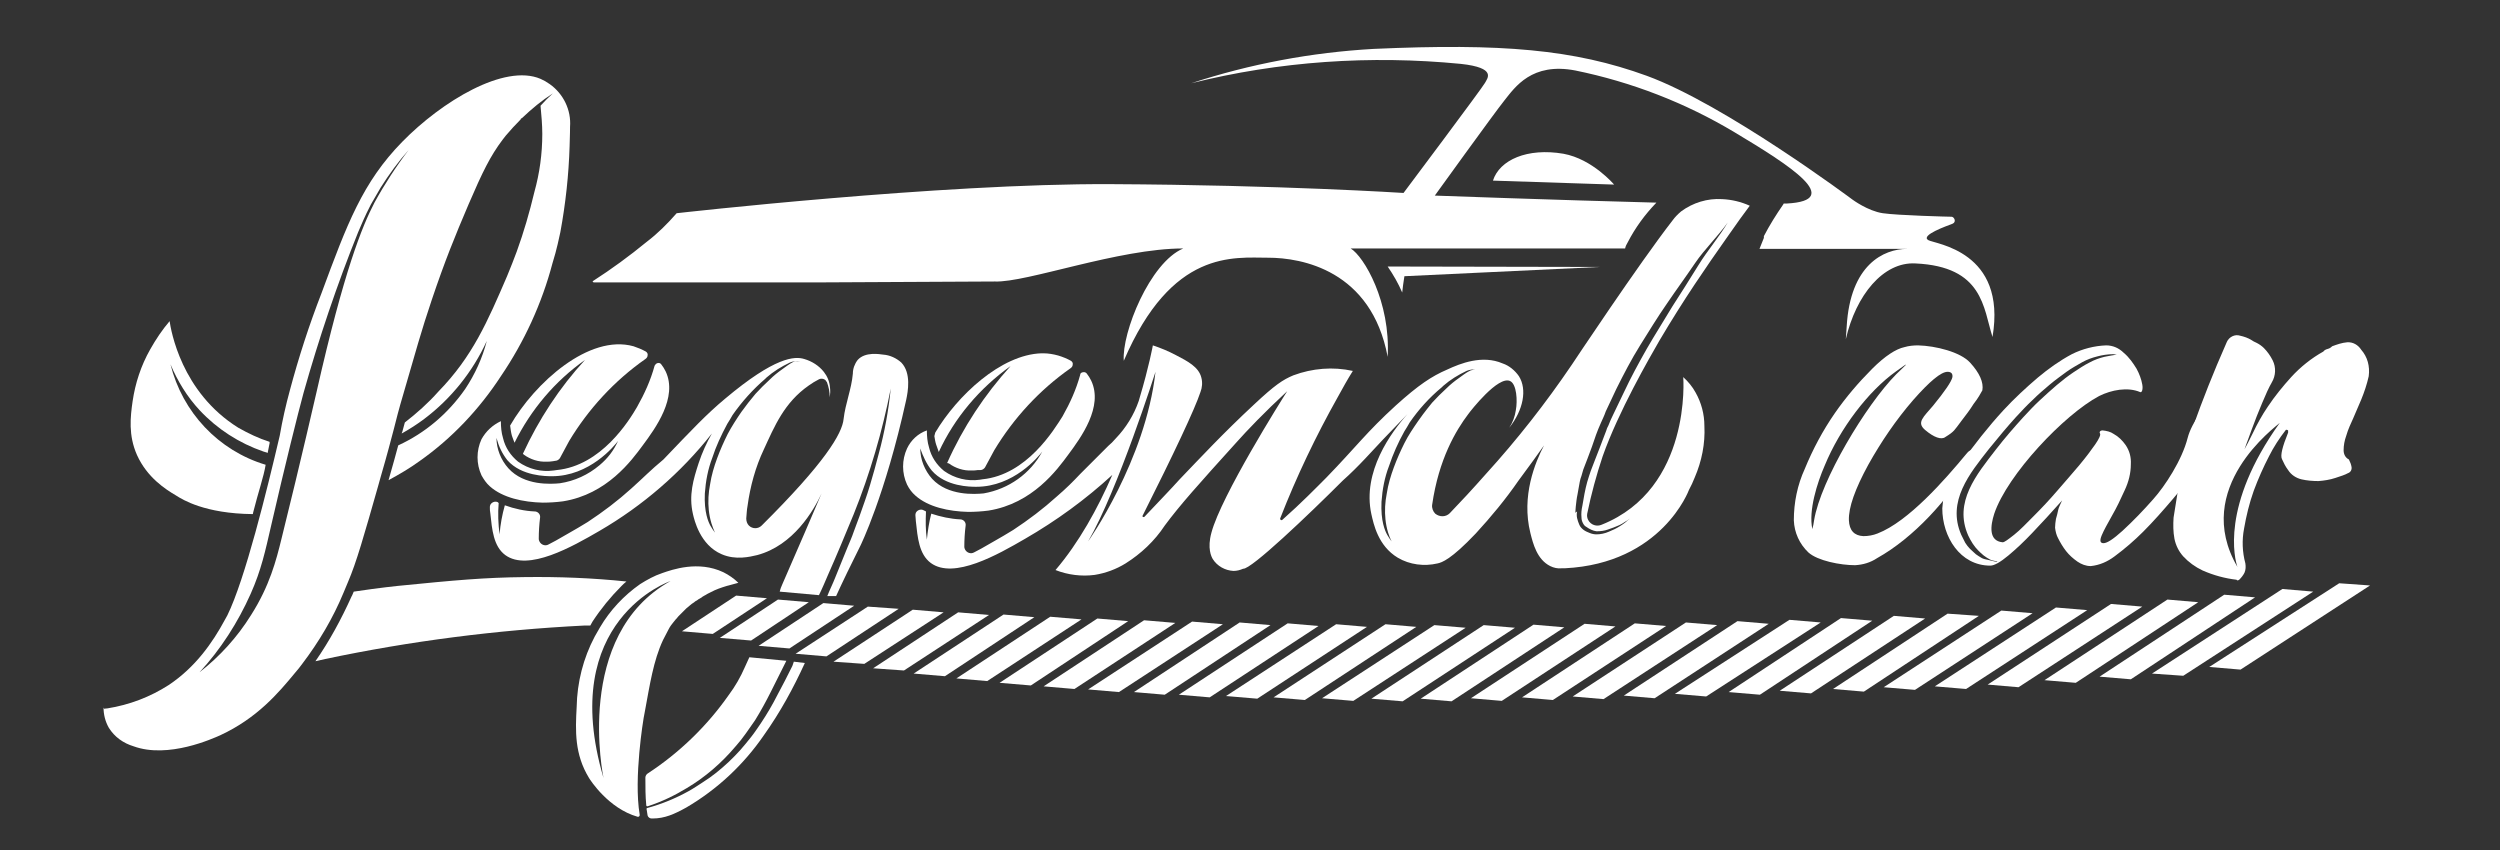 <?xml version="1.0" encoding="UTF-8"?> <!-- Generator: Adobe Illustrator 24.3.0, SVG Export Plug-In . SVG Version: 6.00 Build 0) --> <svg xmlns="http://www.w3.org/2000/svg" xmlns:xlink="http://www.w3.org/1999/xlink" x="0px" y="0px" viewBox="0 0 567.5 193" style="enable-background:new 0 0 567.5 193;" xml:space="preserve"><rect x="0" y="0" width="567.5" height="193" fill="#333333" stroke="none"/> <style type="text/css"> .st0{fill:#FFFFFF;} </style> <g id="Слой_2"> </g> <g id="Слой_1"> <path class="st0" d="M450,88.6c0.3-1.8-0.6-3.9-2.8-6.3s-7.8-3.8-11.8-3.9c-1,0-2.1,0.1-3.1,0.4c-1.9,0.4-4.4,2-7.3,4.9 c-3.1,3.1-6,6.5-8.5,10.1c-2.7,3.9-5,8.2-6.8,12.6c-1.7,3.7-2.5,7.7-2.5,11.7c0.1,2.8,1.3,5.4,3.3,7.3c2.1,1.9,7.3,2.9,10.6,2.9 c1.8-0.1,3.5-0.6,5-1.6c8.4-4.7,16.1-13.3,21.1-21.6c0.2-0.4,0.5-0.8,0.7-1.2c0.4-0.4,0.5-1.7-0.4-1.7c-0.4,0-0.7,0.3-1.2,0.9 c-4.8,5.8-13.1,15.3-20.1,18c-1,0.4-2.1,0.6-3.2,0.6c-2.1-0.1-3.2-1.3-3.3-3.6c-0.1-2.9,1.4-7.1,4.4-12.6 c2.9-5.2,6.3-10.2,10.2-14.7c3.7-4.2,6.3-6.4,7.8-6.4c0.8,0,1.2,0.4,1.1,1.2c-0.2,1-1.7,3.2-4.4,6.5c-2.2,2.6-3.8,3.8-1.8,5.5 s3.7,2.3,4.6,1.6c2.1-1.3,2-1.5,3.6-3.6c1-1.3,2-2.6,2.8-3.9C449.1,90.3,449.6,89.3,450,88.6L450,88.6z M430.4,85 c-6.8,6.9-17.1,24-18.6,33.1c-0.1,0.7-0.2,1.3-0.4,2c-0.9-4.2,1.1-10.5,2.8-14.4c3.5-8.5,9.9-16.9,16.2-21.4 C434.5,81.3,432.1,83.3,430.4,85L430.4,85z"></path> <path class="st0" d="M441.1,113.4c-0.1-1.6,0.5-3.2,1.5-4.4c0.2-0.3,0.3-0.6,0.5-0.9c0.6-0.9,1.3-1.9,2-2.9c3-4.2,6.2-8.3,9.7-12.1 c2.4-2.6,5.1-5.1,7.8-7.4c2.4-2,4.9-3.8,7.7-5.3c2.4-1.2,5.1-1.9,7.8-2l0,0c1.5,0,2.9,0.6,4,1.7c1.2,1,2.1,2.3,2.9,3.6 c0.6,1.1,1.1,2.4,1.3,3.6c0.2,1.1-0.1,1.9-0.5,1.7c-2.8-1.2-6.5-0.5-9.3,0.9c-7.9,4.2-20.8,17.8-23.8,26.7 c-0.9,2.8-1.3,6.2,1.9,6.5c0.4,0,1.2-0.6,2.6-1.7s2.8-2.6,4.5-4.3s3.5-3.6,5.3-5.7s3.5-4,5-5.8s2.7-3.4,3.6-4.7s1.3-2.2,1.1-2.5 s0-0.7,0.6-0.7c0.9,0.1,1.8,0.3,2.5,0.8c1.1,0.6,2,1.5,2.7,2.5c0.9,1.3,1.3,2.8,1.2,4.4c0,2-0.5,4-1.4,5.9c-0.9,2-1.8,3.9-2.9,5.8 c-1,1.8-1.8,3.2-2.3,4.4c-0.5,1.2-0.4,1.8,0.4,1.8s2.2-0.9,4.3-2.8c2.5-2.3,4.8-4.7,7-7.2c2.6-2.9,6.5-8.8,7.8-13.9 c0.9-3.5,4.2-7.7,6.1-10.4l0.4,9l-2.9,6.6l-0.7,0.9c-1.9,2.4-3.9,5-6.2,7.7s-4.5,5.2-6.8,7.5c-2,2-4.2,3.9-6.5,5.6 c-1.6,1.2-3.4,2-5.4,2.2c-1.1,0-2.1-0.4-3-1c-1-0.7-1.9-1.5-2.6-2.4c-0.7-0.9-1.3-1.9-1.8-2.9c-0.4-0.7-0.6-1.6-0.7-2.4 c0-0.7,0.1-1.3,0.2-2c0.2-0.7,0.4-1.4,0.5-2s0.6-1.5,0.9-2.2c-2.4,2.7-4.7,5.2-6.8,7.4c-1.8,1.9-3.6,3.6-5.4,5.1s-3.2,2.3-4.1,2.3 c-6.9,0-10.9-6.6-10.9-13 M480.5,80.5c-0.3,0-0.5-0.1-0.8-0.1c-1.2,0-2.5,0.2-3.6,0.5c-1.2,0.3-2.3,0.7-3.4,1.3 c-1.2,0.7-2.5,1.4-3.6,2.2c-1.2,0.9-2.5,1.8-3.8,2.9c-1.3,1.1-2.6,2.2-3.9,3.5c-1.3,1.2-2.5,2.5-3.8,3.9c-1.9,2.1-4,4.6-6.1,7.2 c-4.4,5.6-9.6,11.9-6.3,19.5c0.3,0.6,0.6,1.2,0.9,1.8c0.3,0.5,0.7,1,1.1,1.4c0.4,0.4,0.9,0.8,1.3,1.2c0.4,0.3,0.9,0.6,1.4,0.9l0,0 c0.4,0.2,0.9,0.3,1.4,0.4c1.4,0.3,2.6,0.7,1.9,0.3h-0.1c-0.5-0.1-1-0.2-1.4-0.4l0,0c-0.5-0.3-0.9-0.5-1.4-0.9 c-0.5-0.4-0.9-0.8-1.3-1.2c-0.4-0.4-0.8-0.9-1.2-1.5c-0.4-0.6-0.7-1.2-1-1.8c-3.4-7.6,1.9-13.9,6.3-19.6c2-2.6,4.2-5.1,6.1-7.2 c1.3-1.4,2.5-2.7,3.8-3.9c1.3-1.2,2.6-2.4,3.9-3.5s2.6-2.1,3.8-2.9c1.2-0.8,2.4-1.6,3.6-2.2c1.1-0.6,2.2-1,3.4-1.3 C478.8,80.8,479.7,80.6,480.5,80.5L480.5,80.5z"></path> <path class="st0" d="M23.4,160.9L23.4,160.9l1-0.1c5-0.8,9.7-2.6,13.9-5.3c6-4,9.9-9.5,12.8-14.9l0.5-0.9c4-8.1,9-28.4,11.9-40.8 c0.6-3.5,1.4-7,2.3-10.3l0,0c2-7.5,4.4-14.9,7.2-22.1c5.8-15.7,9.3-25.1,18.3-34.3s23.2-17.8,31.4-14.3c0.7,0.3,1.4,0.7,2.1,1.2 c3.1,2.2,4.9,5.9,4.6,9.7l0,0c0,0.1,0,1.8-0.1,4.4c-0.2,6.5-0.9,13-2.1,19.5l0,0c-0.2,0.9-0.4,1.8-0.6,2.7 c-0.3,1.3-0.7,2.8-1.2,4.4c-2.4,9.1-6.4,17.8-11.7,25.6c-4.9,7.5-11.1,14.1-18.5,19.3c-2.2,1.6-4.6,3-7,4.3l0,0 c1-3.6,1.7-5.9,2.2-7.9c6.1-2.8,11.3-7.2,15.2-12.8c2.2-3.3,3.9-7,4.9-10.9c-3.2,7-8.1,13.1-14.2,17.7c-1.6,1.2-3.3,2.3-5.1,3.3 c0-0.1,0-0.2,0.1-0.3l0.6-2.2c2.7-2.1,5.3-4.4,7.6-7c7.8-8,11.2-16,15.6-26.2c0.8-2,1.6-3.9,2.2-5.6c1.6-4.4,2.9-8.9,4-13.5 c1.2-4.3,1.8-8.7,1.8-13.2c0-2.1-0.2-4.2-0.4-6.4c0.9-1,1.8-1.9,2.8-2.8c-2.5,1.6-4.8,3.5-7,5.6l-0.2,0.1l-0.1,0.1v0.1 c-1.2,1.2-2.3,2.4-3.4,3.7l-0.7,0.9l0,0l0,0c-2.8,3.7-4.6,7.4-7.7,14.6c-3.2,7.5-5.4,12.9-8.4,21.8c-2.3,6.8-3.7,11.9-6.4,21.2 c-1.1,3.7-1.7,6.1-2.2,8.1c-0.8,3-1.4,5.4-3,10.9c-0.2,0.6-0.3,1.2-0.5,1.8c-3.3,11.6-5,17.6-6.9,22c-0.3,0.8-0.7,1.6-1,2.4 c-2.4,5.8-5.6,11.2-9.4,16.2c-0.5,0.7-1,1.3-1.6,2c-3.8,4.6-8.6,10.3-17,14.2c-1.6,0.7-11.8,5.4-19.7,2.5c-2.3-0.7-4.3-2.1-5.6-4.2 c-0.8-1.4-1.2-3-1.2-4.6L23.4,160.9z M63.9,122.3c4.5-18.1,7.8-32.7,8-33.5C78.1,61.4,82.2,51.4,85,46c2.3-4.2,4.9-8.2,7.8-12 c-2.4,2.7-4.5,5.6-6.4,8.6c-1,1.7-1.8,3.1-2.2,3.8c-1.4,2.7-2.3,4.9-2.9,6.3c-4.8,11.9-8.9,24.1-12.4,36.5 c-1.3,4.8-4.2,16.4-7.3,29.9c-1.4,6.1-2.3,10.3-4.7,15.7c-2.9,6.5-6.8,12.6-11.6,17.8c4.6-3.6,8.6-8,11.7-13 C61.2,133,62.7,127.2,63.9,122.3z"></path> <path class="st0" d="M40,112.5c1.4,0.9,6.5,4.1,17.4,4.2c0-0.2,0.1-0.4,0.1-0.5c1.1-4.4,2.4-8.1,2.8-10.7 c-10.7-3.2-18.9-11.9-21.6-22.8c1.6,3.8,3.8,7.4,6.6,10.4c4,4.3,9,7.5,14.5,9.4c0.3,0.1,0.7,0.2,1,0.3v-0.2l0.4-2 c0-0.1,0-0.2,0-0.3c-2.5-0.8-4.8-1.9-7.1-3.2C41.1,89,38.8,74.9,38.5,72.9c-1.7,2-3.1,4.1-4.4,6.4c-2.1,3.7-3.4,7.7-4,11.8 c-0.5,3.5-1,7.7,1,12.2C33.4,108.4,37.6,111.1,40,112.5z"></path> <path class="st0" d="M142.2,132c-7.7-0.8-15.4-1.1-23.1-1c-9.2,0.1-15.7,0.7-28.8,2c0,0-4,0.4-10,1.3c-0.2,0.4-0.3,0.8-0.5,1.1 c-2.3,5.1-5,10.1-8.2,14.7l2.2-0.5c19.4-4.1,39-6.6,58.8-7.6l1.4,0c0.2-0.3,0.3-0.6,0.5-0.9c1.9-2.9,4.1-5.6,6.6-8.1 C141.4,132.7,141.8,132.3,142.2,132z"></path> <path class="st0" d="M115.8,96.6L115.8,96.6c0.1,0.8,0.2,1.6,0.4,2.3c0.2,0.6,0.4,1.1,0.6,1.6c3.7-7.5,9.2-14,16-18.8 c-5.8,6.3-10.5,13.5-14.1,21.3l0.2,0.2c1.5,1.1,3.4,1.7,5.2,1.6c0.4,0,0.9,0,1.4-0.1l0.6-0.1l0,0c0.4,0,0.8-0.3,1-0.6l2.1-3.9 c4.4-7.3,10.3-13.7,17.3-18.6c0.3-0.2,0.5-0.5,0.5-0.8c0.1-0.4-0.1-0.7-0.4-0.9c-0.9-0.5-1.9-0.9-2.8-1.2 C133.7,75.8,121.4,86.9,115.8,96.6z"></path> <path class="st0" d="M136.1,105.6c-2.6,2.2-5.7,3.6-9,4.1c-2,0.2-8.1,0.6-11.7-3.4c-1.7-1.9-2.7-4.4-2.7-6.9 c0.5,1.9,1.3,3.6,2.5,5.1c3.2,3.6,8.8,3.6,10.1,3.6c8.5,0,14.1-6.8,15-8C139.3,102.3,137.9,104.1,136.1,105.6L136.1,105.6z M126.4,106.7l-0.7,0.1c-2.8,0.4-5.7-0.3-8.1-2c-1.7-1.4-2.9-3.2-3.4-5.3c-0.4-1.3-0.5-2.6-0.5-3.9c-1.9,0.9-3.4,2.3-4.4,4.1 c-1.2,2.6-1.2,5.6,0,8.2c0.5,0.9,1.1,1.8,1.9,2.5c2.9,2.6,7.6,3.6,12,3.7c1.5,0,3.1-0.1,4.6-0.3c10-1.6,15.6-9.3,18.1-12.7 c2.9-3.9,8-10.9,5.2-16.8c-0.3-0.6-0.6-1.1-1-1.6c-0.3-0.4-0.8-0.4-1.2-0.1c-0.1,0.1-0.2,0.3-0.3,0.4l0,0c-0.9,3.3-2.3,6.4-4,9.4 C142.8,95.5,136.5,105.7,126.4,106.7z"></path> <path class="st0" d="M165.1,96.2c0.4-0.6,0.8-1.3,1.2-2c2.1-3,4.6-5.8,7.4-8.2l0.3-0.3c1.6-1.4,3.4-2.5,5.3-3.4 c0.7-0.3,1.5-0.4,2.3-0.3c0.3,0.1,0.6,0.2,0.8,0.3c-0.2-0.1-0.5-0.2-0.7-0.3c-0.2,0-0.4,0-0.6,0c-0.2,0-0.3,0-0.5,0 c-0.2,0-0.4,0.1-0.6,0.2c-0.4,0.2-0.9,0.5-1.3,0.8l-1.1,0.8c-1,0.7-2,1.5-2.9,2.4c-1.1,1-2.2,2.1-3.2,3.2c-1.1,1.3-2.2,2.7-3.2,4.1 c-1.1,1.6-2.2,3.3-3.1,5c-0.9,1.8-1.7,3.6-2.4,5.5c-0.7,1.9-1.3,3.9-1.6,5.9c-0.4,2-0.5,4-0.3,5.9c0.1,1,0.3,2,0.6,3 c0.2,0.7,0.5,1.4,0.8,2.1c-0.4-0.5-0.7-1-1-1.5c-0.5-0.9-1.5-3.1-1.3-7.4c0.2-2.8,0.7-5.5,1.7-8.1 C162.5,101.4,163.7,98.8,165.1,96.2L165.1,96.2z M143.3,110.9c-3.1,2.8-6.4,5.3-9.9,7.6c-2.9,1.8-5.7,3.3-7.2,4.2l-1.7,0.9 c-0.7,0.4-1.6,0.1-2-0.6c-0.1-0.2-0.2-0.4-0.2-0.7l0,0c0-1.6,0.1-3.2,0.3-4.8c0.1-0.7-0.4-1.3-1.1-1.4c0,0-0.1,0-0.1,0 c-2.3-0.1-4.6-0.6-6.8-1.4c-0.6,2.1-1,4.3-1.2,6.6c-0.3-2.4-0.4-4.8-0.2-7.1L113,114c-0.6-0.3-1.4,0-1.7,0.6 c-0.1,0.2-0.1,0.4-0.1,0.6c0,0.4,0,0.8,0.1,1.3c0.4,3.7,0.7,7.5,3.4,9.5c5.2,3.8,15.2-1.9,21.4-5.5c9.8-5.7,18.5-13.2,25.5-22.1 c-1.2,2.1-2.2,4.3-3,6.7c-1.2,3.7-2.3,7.3-1.3,11.6c0.3,1.3,1.6,7,6.5,9.1c3.2,1.4,6.4,0.6,8.1,0.2c8.2-2.2,12.8-10.1,14.6-14 l0.1-0.2l-0.1,0.2l0,0c-2,4.7-5.1,11.9-8.9,20.6c-0.2,0.4-0.5,1.2-0.6,1.7c3.1,0.3,5.7,0.5,8.9,0.8c0.7-1.4,1.5-3.3,2.1-4.7 c2-4.5,3.9-9.1,5.8-13.7c3.7-9.2,6.5-18.8,8.4-28.5c-0.5,5-1.4,9.9-2.7,14.7c-0.6,2.4-1.3,4.8-2,7.2s-1.6,4.8-2.4,7.1 c-0.4,1.2-0.9,2.3-1.3,3.5s-0.9,2.3-1.4,3.5c-0.9,2.3-1.9,4.6-2.8,6.9c-0.5,1.3-1.3,2.9-1.8,4.2c0.5,0,1,0,1.4,0h0.6 c1.4-3.1,3.5-7.4,5.5-11.4c0,0,5.6-11.3,10.4-33.1c0.4-1.9,1.2-6.1-1.1-8.5c-1.1-1-2.6-1.7-4.1-1.8c-0.8-0.1-4.1-0.7-5.8,1.2 c-0.7,0.9-1.1,2-1.1,3.1c-0.3,3.5-1.7,6.8-2.1,10.3c-0.3,3.3-4.3,10-18.6,24.2c-0.8,0.8-2.1,0.8-2.9,0c-0.4-0.4-0.6-1-0.6-1.6 c0.1-0.9,0.1-1.9,0.3-2.9c0.6-4.4,1.8-8.8,3.7-12.8c2.4-5.2,4.6-10.6,10.2-14.5c0.7-0.5,1.5-1,2.3-1.4c0.6-0.3,1.4-0.1,1.7,0.5 c0,0,0,0.1,0.1,0.1l0,0c0.4,1.1,0.7,2.3,0.6,3.5c0.2-0.8,0.2-1.5,0.1-2.3c-0.1-1.3-0.6-2.5-1.4-3.5c-1.1-1.4-2.7-2.4-4.4-2.9 c-2.2-0.7-6.7-0.5-18,9c-4.2,3.5-7.5,7-14,13.8C147.7,106.7,146.2,108.3,143.3,110.9L143.3,110.9z"></path> <path class="st0" d="M178.5,150l-3.5,7c-1.1,2.2-2.3,4.4-3.6,6.5c-0.7,1-1.4,2-2.1,3s-1.5,2-2.3,2.9c-3.2,3.8-6.9,7-11.1,9.5 c-2.8,1.7-5.7,3.1-8.8,4.1c-0.2,0.1-0.4,0-0.4-0.2c0,0,0,0,0,0c-0.2-2.1-0.2-4.2-0.2-6.3c0-0.3,0.2-0.7,0.5-0.9 c7.2-4.7,13.5-10.8,18.4-17.8c1.5-2,2.7-4.1,3.7-6.4l1-2.2L178.5,150z"></path> <path class="st0" d="M182.7,150.5c-1-0.1-1.8-0.2-2.5-0.3c-0.3,0.9-0.4,1.2-0.5,1.3c-1.1,2.2-2,4-3.2,6.2c-1.1,2.2-2.4,4.4-3.8,6.5 c-0.7,1-1.4,2.1-2.2,3.1s-1.6,2-2.4,2.9c-1.7,1.9-3.5,3.6-5.5,5.2c-1,0.8-2,1.5-3.1,2.2s-2.1,1.4-3.2,2c-2.9,1.6-6,2.9-9.3,3.8 c-0.2,0-0.3,0.2-0.2,0.4c0.1,0.4,0.1,0.9,0.2,1.3c0.1,0.4,0.5,0.7,0.9,0.7h0.2c2.8,0,5-1,7.7-2.5c7-4.1,13-9.7,17.6-16.4 C177.1,161.7,180.1,156.2,182.7,150.5z"></path> <path class="st0" d="M215.4,105.2c1.5,1.1,3.4,1.7,5.2,1.6c0.4,0,0.9,0,1.4-0.1l0.6,0l0,0c0.4,0,0.8-0.3,1-0.6l2.1-3.9 c4.4-7.3,10.3-13.7,17.3-18.6c0.3-0.2,0.5-0.5,0.5-0.8c0.1-0.4-0.1-0.7-0.4-0.9c-0.9-0.5-1.9-0.9-2.9-1.2c-1.1-0.3-2.2-0.5-3.4-0.5 h-0.4c-9.2,0.3-19.1,9.6-24.1,18c-0.1,0.3-0.1,0.5-0.2,0.8c0.1,0.6,0.2,1.3,0.4,1.9c0.2,0.6,0.4,1.1,0.6,1.7 c3.6-7.8,9.3-14.5,16.3-19.5c-5.9,6.5-10.8,13.9-14.4,22C215.4,105.2,215.4,105.2,215.4,105.2z"></path> <path class="st0" d="M211.5,106.8c3.2,3.7,8.8,3.7,10.1,3.7c8.5,0,14.1-6.8,15-8c-2.7,5-7.6,8.5-13.3,9.5c-2,0.2-8.1,0.6-11.7-3.3 c-1.7-1.9-2.7-4.4-2.7-6.9C209.5,103.5,210.3,105.3,211.5,106.8L211.5,106.8z M205.9,101.8c-1.2,2.6-1.2,5.6,0,8.2 c0.5,1,1.1,1.8,1.9,2.5c2.9,2.6,7.6,3.6,12,3.7c1.5,0,3.1-0.1,4.6-0.3c10-1.6,15.6-9.3,18.1-12.7c2.9-3.9,8-10.9,5.2-16.8 c-0.3-0.6-0.6-1.1-1-1.6c-0.3-0.4-0.8-0.4-1.2-0.2c-0.2,0.1-0.3,0.3-0.3,0.5l0,0c-0.9,3.3-2.3,6.4-4,9.4c-1.9,3-8.1,13.3-18.2,14.3 l-0.6,0.1c-2.8,0.4-5.7-0.3-8.1-2c-1.7-1.4-2.9-3.2-3.4-5.3c-0.4-1.3-0.5-2.6-0.5-3.9C208.4,98.4,206.8,99.9,205.9,101.8 L205.9,101.8z"></path> <path class="st0" d="M327.3,87.9c0.1-0.1,0.2-0.2,0.3-0.3c1.6-1.4,3.4-2.5,5.3-3.4c0.7-0.3,1.5-0.4,2.3-0.3 c0.3,0.1,0.5,0.2,0.8,0.3c-0.2-0.1-0.5-0.2-0.7-0.3c-0.2,0-0.4-0.1-0.6,0c-0.2,0-0.3,0-0.5,0.1c-0.2,0-0.4,0.1-0.6,0.2 c-0.4,0.2-0.9,0.5-1.3,0.8c-0.7,0.5-1.1,0.8-1.1,0.8c-1,0.7-2,1.5-2.9,2.4c-1.1,1-2.2,2.1-3.2,3.2c-0.3,0.4-1.6,1.9-3.2,4.2 c-1.1,1.6-2.2,3.2-3.1,5c-0.9,1.8-1.7,3.6-2.4,5.5c-0.7,1.9-1.3,3.9-1.6,5.9c-0.4,2-0.5,4-0.3,5.9c0.1,1,0.3,2,0.6,3 c0.2,0.7,0.5,1.4,0.8,2c-0.4-0.5-0.7-1-1-1.5c-0.5-0.9-1.5-3.1-1.3-7.5c0.2-2.8,0.7-5.5,1.7-8.1c0.9-2.7,2.1-5.4,3.5-7.9 c0.4-0.6,0.8-1.3,1.2-2C322,93,324.4,90.3,327.3,87.9L327.3,87.9z M357.6,116.4c0-0.5,0.1-1,0.1-1.4c0.1-0.9,0.2-1.9,0.4-2.8 s0.3-1.9,0.5-2.8c0.1-0.5,0.2-0.9,0.4-1.4c0.1-0.2,0.1-0.5,0.2-0.7l0.2-0.7l1-2.6c0.7-1.8,1.3-3.5,1.9-5.3l0.5-1.3 c0.1-0.2,0.2-0.5,0.3-0.7l0.3-0.7c0.4-0.9,0.8-1.7,1.1-2.6c0.8-1.7,1.6-3.4,2.4-5.1c1.7-3.4,3.4-6.7,5.4-9.9c1-1.6,2-3.2,3-4.8 s2-3.1,3.1-4.7c2.1-3.1,4.3-6.1,6.4-9.2s5.2-6.1,7.4-9.2c-1.9,3.2-4.7,6.5-6.6,9.6c-1,1.6-2,3.2-3,4.8c-1,1.6-2,3.1-3,4.7 c-1.9,3.2-3.9,6.3-5.8,9.6c-0.9,1.6-1.8,3.2-2.7,4.9s-1.7,3.3-2.5,5s-1.6,3.3-2.4,5c-0.4,0.8-0.8,1.7-1.1,2.5l-0.3,0.6l-0.2,0.6 l-0.5,1.3c-0.7,1.8-1.3,3.5-2,5.2l-1,2.6l-0.2,0.6l-0.2,0.6c-0.1,0.4-0.3,0.9-0.4,1.3c-0.5,1.8-0.8,3.6-1.1,5.4 c-0.2,0.9-0.3,1.8-0.2,2.7c0,0.4,0.1,0.8,0.3,1.2c0.2,0.4,0.4,0.7,0.8,0.9c0.7,0.5,1.5,0.9,2.3,1c0.9,0,1.8-0.1,2.6-0.4 c0.9-0.3,1.7-0.6,2.6-1c0.4-0.2,0.8-0.4,1.2-0.7c0.4-0.2,0.8-0.5,1.2-0.8c-1.4,1.3-3,2.3-4.8,3c-0.9,0.4-1.9,0.6-2.8,0.6 c-0.5,0-1-0.1-1.5-0.3c-0.5-0.2-1-0.4-1.4-0.7c-0.4-0.3-0.8-0.7-1-1.2c-0.2-0.5-0.4-1-0.5-1.5c-0.1-0.5-0.1-1,0-1.5L357.6,116.4z M247,122.9c6.8-11.7,15.3-38.5,15.3-38.5C260,104.6,247,122.9,247,122.9z M259.8,117.3c-0.1,0.1-0.3,0.1-0.4,0 c-0.1-0.1-0.1-0.2,0-0.3c7-13.9,11.9-24.3,13.1-28c0.4-1,0.5-2.2,0.2-3.3c-0.6-2.4-3.1-3.7-5.8-5.1c-1.7-0.9-3.4-1.6-5.2-2.2 c0,0-0.9,4.9-3,11.9c-0.1,0.2-0.1,0.5-0.2,0.7c-1.1,3.2-2.9,6.1-5.2,8.5c-0.6,0.7-1.2,1.3-1.7,1.7l0,0l-6.4,6.4l0,0 c-1.7,1.8-3.1,3.2-5.3,5.1c-3.1,2.8-6.4,5.3-9.9,7.6c-2.9,1.8-5.7,3.3-7.2,4.2l-1.7,0.9c-0.7,0.4-1.6,0.1-2-0.6 c-0.1-0.2-0.2-0.4-0.2-0.7l0,0c0-1.6,0.1-3.2,0.3-4.8c0.1-0.7-0.4-1.3-1.1-1.4c0,0-0.1,0-0.1,0c-2.2-0.1-4.5-0.6-6.6-1.3 c-0.5,1.9-0.8,3.9-1,5.9c-0.3-2.1-0.3-4.2-0.2-6.4l-0.6-0.3c-0.6-0.3-1.4,0-1.7,0.6c-0.1,0.2-0.1,0.4-0.1,0.6 c0,0.4,0.1,0.8,0.1,1.3c0.4,3.7,0.7,7.5,3.4,9.5c5.2,3.8,15.2-1.9,21.4-5.5c7.1-4.1,13.7-8.9,19.8-14.5 c-3.3,7.6-7.6,15.4-12.9,21.6c2.8,1.1,5.9,1.5,8.9,1.1c2.5-0.4,4.9-1.3,7-2.6c3.5-2.2,6.6-5.1,8.9-8.6c3.4-4.6,7.7-9.4,16.2-18.8 c2.5-2.8,6.4-6.9,11.6-11.7c-1.3,2-15,23.8-17.2,32.1c-1,3.6,0,5.5,0.3,6c1,1.6,2.8,2.6,4.7,2.7c0.8,0,1.5-0.2,2.2-0.5 c1.8,0.2,14.8-12.2,22.6-20c1.8-1.6,3.5-3.3,5.1-5c2.2-2.4,5.5-5.9,9.6-10.1c-3.7,4.1-10.3,13.1-8.2,22.7c0.5,2.2,1.5,7.2,6,9.9 c2.7,1.6,6,2,9,1.3c1-0.2,3.1-0.9,8.7-6.8c3.5-3.8,6.8-7.8,9.7-12c2.5-3.4,4.5-6.1,5.8-8c-2,3.8-5.2,11.5-3.1,19.9 c0.6,2.4,1.5,6,4.5,7.5c0.8,0.4,1.7,0.6,2.6,0.5l0,0h0.7c22.1-1.1,28.2-17.8,28.2-17.8l0,0c0.5-0.9,0.9-1.8,1.3-2.8 c1.6-3.7,2.4-7.7,2.2-11.7c0-2.7-0.7-5.3-2-7.6c-0.7-1.3-1.7-2.5-2.8-3.5c0,0,2,25.3-18.5,33.5c-1.1,0.5-2.5,0.1-3.1-1.1 c-0.2-0.4-0.3-0.9-0.2-1.4l0,0c0.9-4.4,2.1-8.8,3.5-13c3.6-10.2,10.6-22.3,12.9-26.3c5.5-9.3,10.6-16.7,15.4-23.5 c2.1-3,3.8-5.4,5.1-7.1c-2-0.9-4.1-1.4-6.3-1.5c-3.3-0.2-6.6,0.8-9.3,2.8c-0.7,0.6-1.4,1.3-1.9,2c-7.7,9.9-22.9,32.8-22.9,32.8 c-5.9,8.7-12.4,17-19.5,24.8c-3,3.4-5.7,6.3-8.2,8.9c-0.9,0.9-2.3,0.9-3.3,0.1c-0.5-0.5-0.8-1.3-0.7-2c1.5-10.4,5.4-16.9,8.2-20.6 c0.5-0.7,6.8-8.8,9.5-7.5c1.5,0.7,1.7,4.5,1.3,6.6c-0.2,1.4-0.7,2.8-1.5,4c3.2-4,4.1-8.7,2.2-11.7c-0.9-1.3-2.2-2.4-3.7-2.9 c-4.6-2-9.6,0-12.6,1.4c-3.5,1.5-6.5,3.5-11.6,8.1c-6.7,6.1-9.1,9.5-15.8,16.4c-2.3,2.3-5.6,5.7-10,9.6c-0.1,0.1-0.3,0.1-0.4,0 c-0.1-0.1-0.1-0.2-0.1-0.3c3.7-9.5,8.1-18.7,13.1-27.6c1.1-2,2.2-4,3.4-5.9c-4.5-1-9.2-0.6-13.5,1c-2.4,1-4.2,2.2-8.9,6.6 c-7.1,6.6-12.2,12.1-17,17.1C266,110.8,263.2,113.7,259.8,117.3z"></path> <path class="st0" d="M137,176.6c-10.6-35.9,15.2-44.7,15.2-44.7C130.1,144.2,137,176.6,137,176.6z M151.8,142.8 c0.3-0.6,0.7-1.1,1.1-1.6l0,0c0.2-0.2,0.3-0.4,0.5-0.6c0,0,0-0.1,0.1-0.1c0.2-0.2,0.3-0.4,0.5-0.6v0l0.5-0.5l0.1-0.1l0.5-0.5 c0,0,0.1-0.1,0.1-0.1l0.5-0.5l0.1-0.1l0.6-0.5l0,0l0.6-0.5l0.3-0.2l0.3-0.2c0.1-0.1,0.2-0.2,0.4-0.3l0.2-0.1 c0.1-0.1,0.3-0.2,0.4-0.3l0.2-0.1l0.5-0.3l0.1-0.1l0.5-0.3l0.2-0.1l0.5-0.3l0.2-0.1l0.6-0.3l0,0c1.1-0.6,2.3-1,3.6-1.4l0,0l0.4-0.1 l0,0c0.8-0.2,1.5-0.4,2.2-0.6c-1-1-2.2-1.8-3.4-2.4c-5.7-2.7-11.6-0.6-13.9,0.2c-1.8,0.6-3.4,1.5-5,2.5c-3.7,2.6-6.8,5.9-9.1,9.8 c-0.5,0.9-0.9,1.6-1.2,2.1c-2.6,4.9-4,10.4-4.1,16c-0.3,5.4-0.5,10.7,2.8,16.1c0.3,0.5,4.4,6.9,11,8.8c0.2,0.1,0.5-0.1,0.5-0.3 c0-0.1,0-0.1,0-0.2c-1.4-8.3,0.9-21.9,0.9-21.9c0.1-0.5,0.2-1.1,0.3-1.6c1.1-5.9,1.9-11.4,4.1-16.1L151.8,142.8z"></path> <path class="st0" d="M536,79.4c-0.7-1.1-1.9-1.8-3.2-1.7c-1.2,0.1-2.3,0.5-3.4,0.9c-0.3,0.3-0.6,0.5-1,0.6c-0.4,0.1-0.8,0.3-1,0.6 c-2.7,1.5-5.2,3.5-7.3,5.8c-1.9,2.1-3.7,4.3-5.3,6.7c-1.3,1.9-2.4,3.9-3.4,6c-0.9,1.8-1.5,3-1.9,3.7c0.3-0.8,0.5-1.5,0.8-2.2 s0.5-1.5,0.8-2.2c0.8-2.2,1.6-4.2,2.4-6.1s1.5-3.5,2.2-4.7c0.9-1.5,1-3.4,0.2-5c-0.5-1-1.2-2-2-2.8c-0.5-0.5-1.1-0.9-1.7-1.2 c-0.5-0.2-0.8-0.4-1.1-0.6c-0.8-0.5-1.7-0.8-2.6-1c-1.2-0.4-2.5,0.3-3,1.4c-1.6,3.6-3,7-4.2,10c-1.2,3.1-2.4,6.1-3.4,9.2 c-1.1,3.2-2,6.4-2.6,9.7c-0.7,3.4-1.3,7.1-1.9,11c-0.1,1.6-0.1,3.2,0.2,4.8c0.3,1.5,1,2.9,2,4c1.2,1.3,2.7,2.4,4.4,3.2 c2.5,1.1,5.1,1.8,7.7,2.1c0.1,0.2,0.3,0.2,0.6,0c0.5-0.5,0.9-1,1.2-1.6c0.3-0.7,0.3-1.4,0.2-2.1c-0.7-2.6-0.8-5.3-0.3-7.9 c0.5-2.9,1.2-5.8,2.2-8.6c1-2.7,2.2-5.4,3.5-7.9c1-2,2.3-4,3.7-5.8c0.1-0.2,0.3-0.2,0.6,0v0.5c-1.3,3.2-1.8,5.2-1.4,6 c0.4,0.9,0.8,1.7,1.4,2.5c0.7,1.1,1.8,1.8,3,2.1c1.3,0.3,2.6,0.4,3.9,0.4c1.3-0.1,2.6-0.3,3.8-0.7c1.2-0.4,2.2-0.7,2.9-1.1 c0.6-0.2,0.9-0.8,0.8-1.4c-0.1-0.6-0.3-1.1-0.6-1.7c-0.8-0.4-1.2-1.2-1.2-2.1c0-1.1,0.2-2.2,0.6-3.3c0.4-1.4,1-2.7,1.6-4 c0.6-1.4,1.2-2.8,1.8-4.2c0.7-1.7,1.3-3.5,1.7-5.3C538,83.1,537.4,81,536,79.4z M507.9,128.7c-10.5-18,8.8-31.9,9.6-32.7 C504,114.8,507.3,127,507.9,128.7z"></path> <polygon class="st0" points="161.8,143.9 154.8,143.3 167.1,135.2 174.1,135.8 "></polygon> <polygon class="st0" points="170.5,145.4 163.4,144.8 176.6,136.1 183.6,136.7 "></polygon> <polygon class="st0" points="179.2,147.2 172.2,146.6 186.9,136.9 193.9,137.5 "></polygon> <polygon class="st0" points="187.6,149 180.6,148.4 197,137.7 204,138.2 "></polygon> <polygon class="st0" points="196.2,150.7 189.2,150.2 207.2,138.4 214.2,139 "></polygon> <polygon class="st0" points="205.2,152.2 198.2,151.7 217.5,139 224.5,139.6 "></polygon> <polygon class="st0" points="214.5,153.5 207.4,152.9 227.8,139.5 234.8,140.1 "></polygon> <polygon class="st0" points="224.1,154.6 217.1,154 238.4,140 245.5,140.6 "></polygon> <polygon class="st0" points="234,155.6 226.9,155 249.1,140.4 256.1,141 "></polygon> <polygon class="st0" points="243.9,156.4 236.9,155.8 259.7,140.8 266.8,141.4 "></polygon> <polygon class="st0" points="254,157.1 247,156.5 270.6,141.1 277.6,141.7 "></polygon> <polygon class="st0" points="264.4,157.7 257.4,157.1 281.4,141.3 288.4,141.9 "></polygon> <polygon class="st0" points="274.6,158.3 267.6,157.7 292.3,141.5 299.3,142.1 "></polygon> <polygon class="st0" points="285.4,158.6 278.3,158 303.3,141.7 310.3,142.3 "></polygon> <polygon class="st0" points="296.2,158.9 289.1,158.3 314.5,141.7 321.5,142.3 "></polygon> <polygon class="st0" points="307.2,159.1 300.1,158.5 325.6,141.9 332.7,142.5 "></polygon> <polygon class="st0" points="318.4,159.2 311.3,158.6 336.8,141.9 343.9,142.5 "></polygon> <polygon class="st0" points="329.5,159.2 322.5,158.6 348.1,141.8 355.1,142.4 "></polygon> <polygon class="st0" points="340.9,159.1 333.9,158.5 359.7,141.6 366.7,142.2 "></polygon> <polygon class="st0" points="352.5,158.9 345.5,158.3 371.1,141.5 378.2,142.1 "></polygon> <polygon class="st0" points="364,158.7 357,158.1 382.7,141.3 389.8,141.9 "></polygon> <polygon class="st0" points="375.6,158.5 368.6,157.9 394.4,141 401.5,141.6 "></polygon> <polygon class="st0" points="387.3,158.1 380.2,157.5 406.2,140.7 413.3,141.3 "></polygon> <polygon class="st0" points="399.5,157.7 392.4,157.1 417.9,140.3 425,140.9 "></polygon> <polygon class="st0" points="411.1,157.4 404,156.8 429.9,139.8 437,140.4 "></polygon> <polygon class="st0" points="423.1,157 416.1,156.4 442.1,139.3 449.2,139.8 "></polygon> <polygon class="st0" points="434.7,156.6 427.6,156 454.3,138.6 461.4,139.2 "></polygon> <polygon class="st0" points="446.3,156.4 439.2,155.8 466.7,137.9 473.8,138.5 "></polygon> <polygon class="st0" points="458.2,156 451.2,155.4 479.2,137.1 486.3,137.7 "></polygon> <polygon class="st0" points="471.2,155 464.1,154.4 492,136.1 499,136.7 "></polygon> <polygon class="st0" points="483.7,154.2 476.6,153.6 504.9,135 511.9,135.6 "></polygon> <polygon class="st0" points="495.6,153.4 488.5,152.9 518.1,133.7 525.1,134.3 "></polygon> <polygon class="st0" points="508.6,152 501.5,151.4 531,132.4 538,132.9 "></polygon> <path class="st0" d="M318.3,66.4c0.1-1.1,0.3-2.4,0.5-3.7l44.3-2.1L315,60.5C316.3,62.4,317.4,64.3,318.3,66.4z"></path> <path class="st0" d="M437.7,54.5c-1.8-1.1,4.2-3.2,5.5-3.7c1-0.4,0.4-1.6-0.2-1.6s-12.2-0.3-15.6-0.8s-6.9-3.1-6.9-3.1 s-28.9-21.6-46.7-28.1c-16.5-6-32.9-7.4-62-6.1c-14.1,0.8-28,3.4-41.4,7.8c20-5,40.7-6.4,61.2-4.4c8.3,0.9,6,3.3,5.5,4.3 s-18.5,25-18.5,25s-27.7-1.8-66.4-2s-98.6,6.6-98.6,6.6c-2.1,2.4-4.3,4.6-6.8,6.5c-3.9,3.2-8,6.2-12.2,8.9c-0.1,0-0.1,0.1,0,0.2 c0,0,0.1,0,0.1,0.1H187l38.8-0.2c7.2,0.3,28.1-7.5,42.8-7.5c-7.6,3.2-14,19.2-13.5,25.5c10.9-25.4,25-23.4,32.8-23.4 c7.5,0,23.4,2.8,27.1,22.5c0.7-12.5-5.4-22.8-8.4-24.6h62.3c0.1-0.5,0.3-0.9,0.6-1.4c1.7-3.3,3.9-6.3,6.5-9 c-23.1-0.6-50.3-1.6-50.3-1.6s13.4-18.6,15.8-21.6s6.2-8.7,16.1-6.8c12.7,2.6,24.9,7.3,36.1,14c12.7,7.6,25,15.5,11.9,16.2h-0.7 l-0.1,0.2c-1.6,2.3-3.1,4.7-4.4,7.2V54c-0.3,0.8-0.7,1.7-1,2.5h20.9l0,0h12.6c-5.3,0-12.9,3.6-13.7,17.6l-0.2,2.9 c2.3-10,8.5-17.6,15.8-17.2c15.4,0.7,15.4,10.1,17.5,16.7C455.6,56.9,439.2,55.4,437.7,54.5z"></path> <path class="st0" d="M338.9,41l27.5,0.9c0,0-4.9-5.8-11.5-7C346.7,33.5,340.4,36.3,338.9,41z"></path> </g> </svg> 
